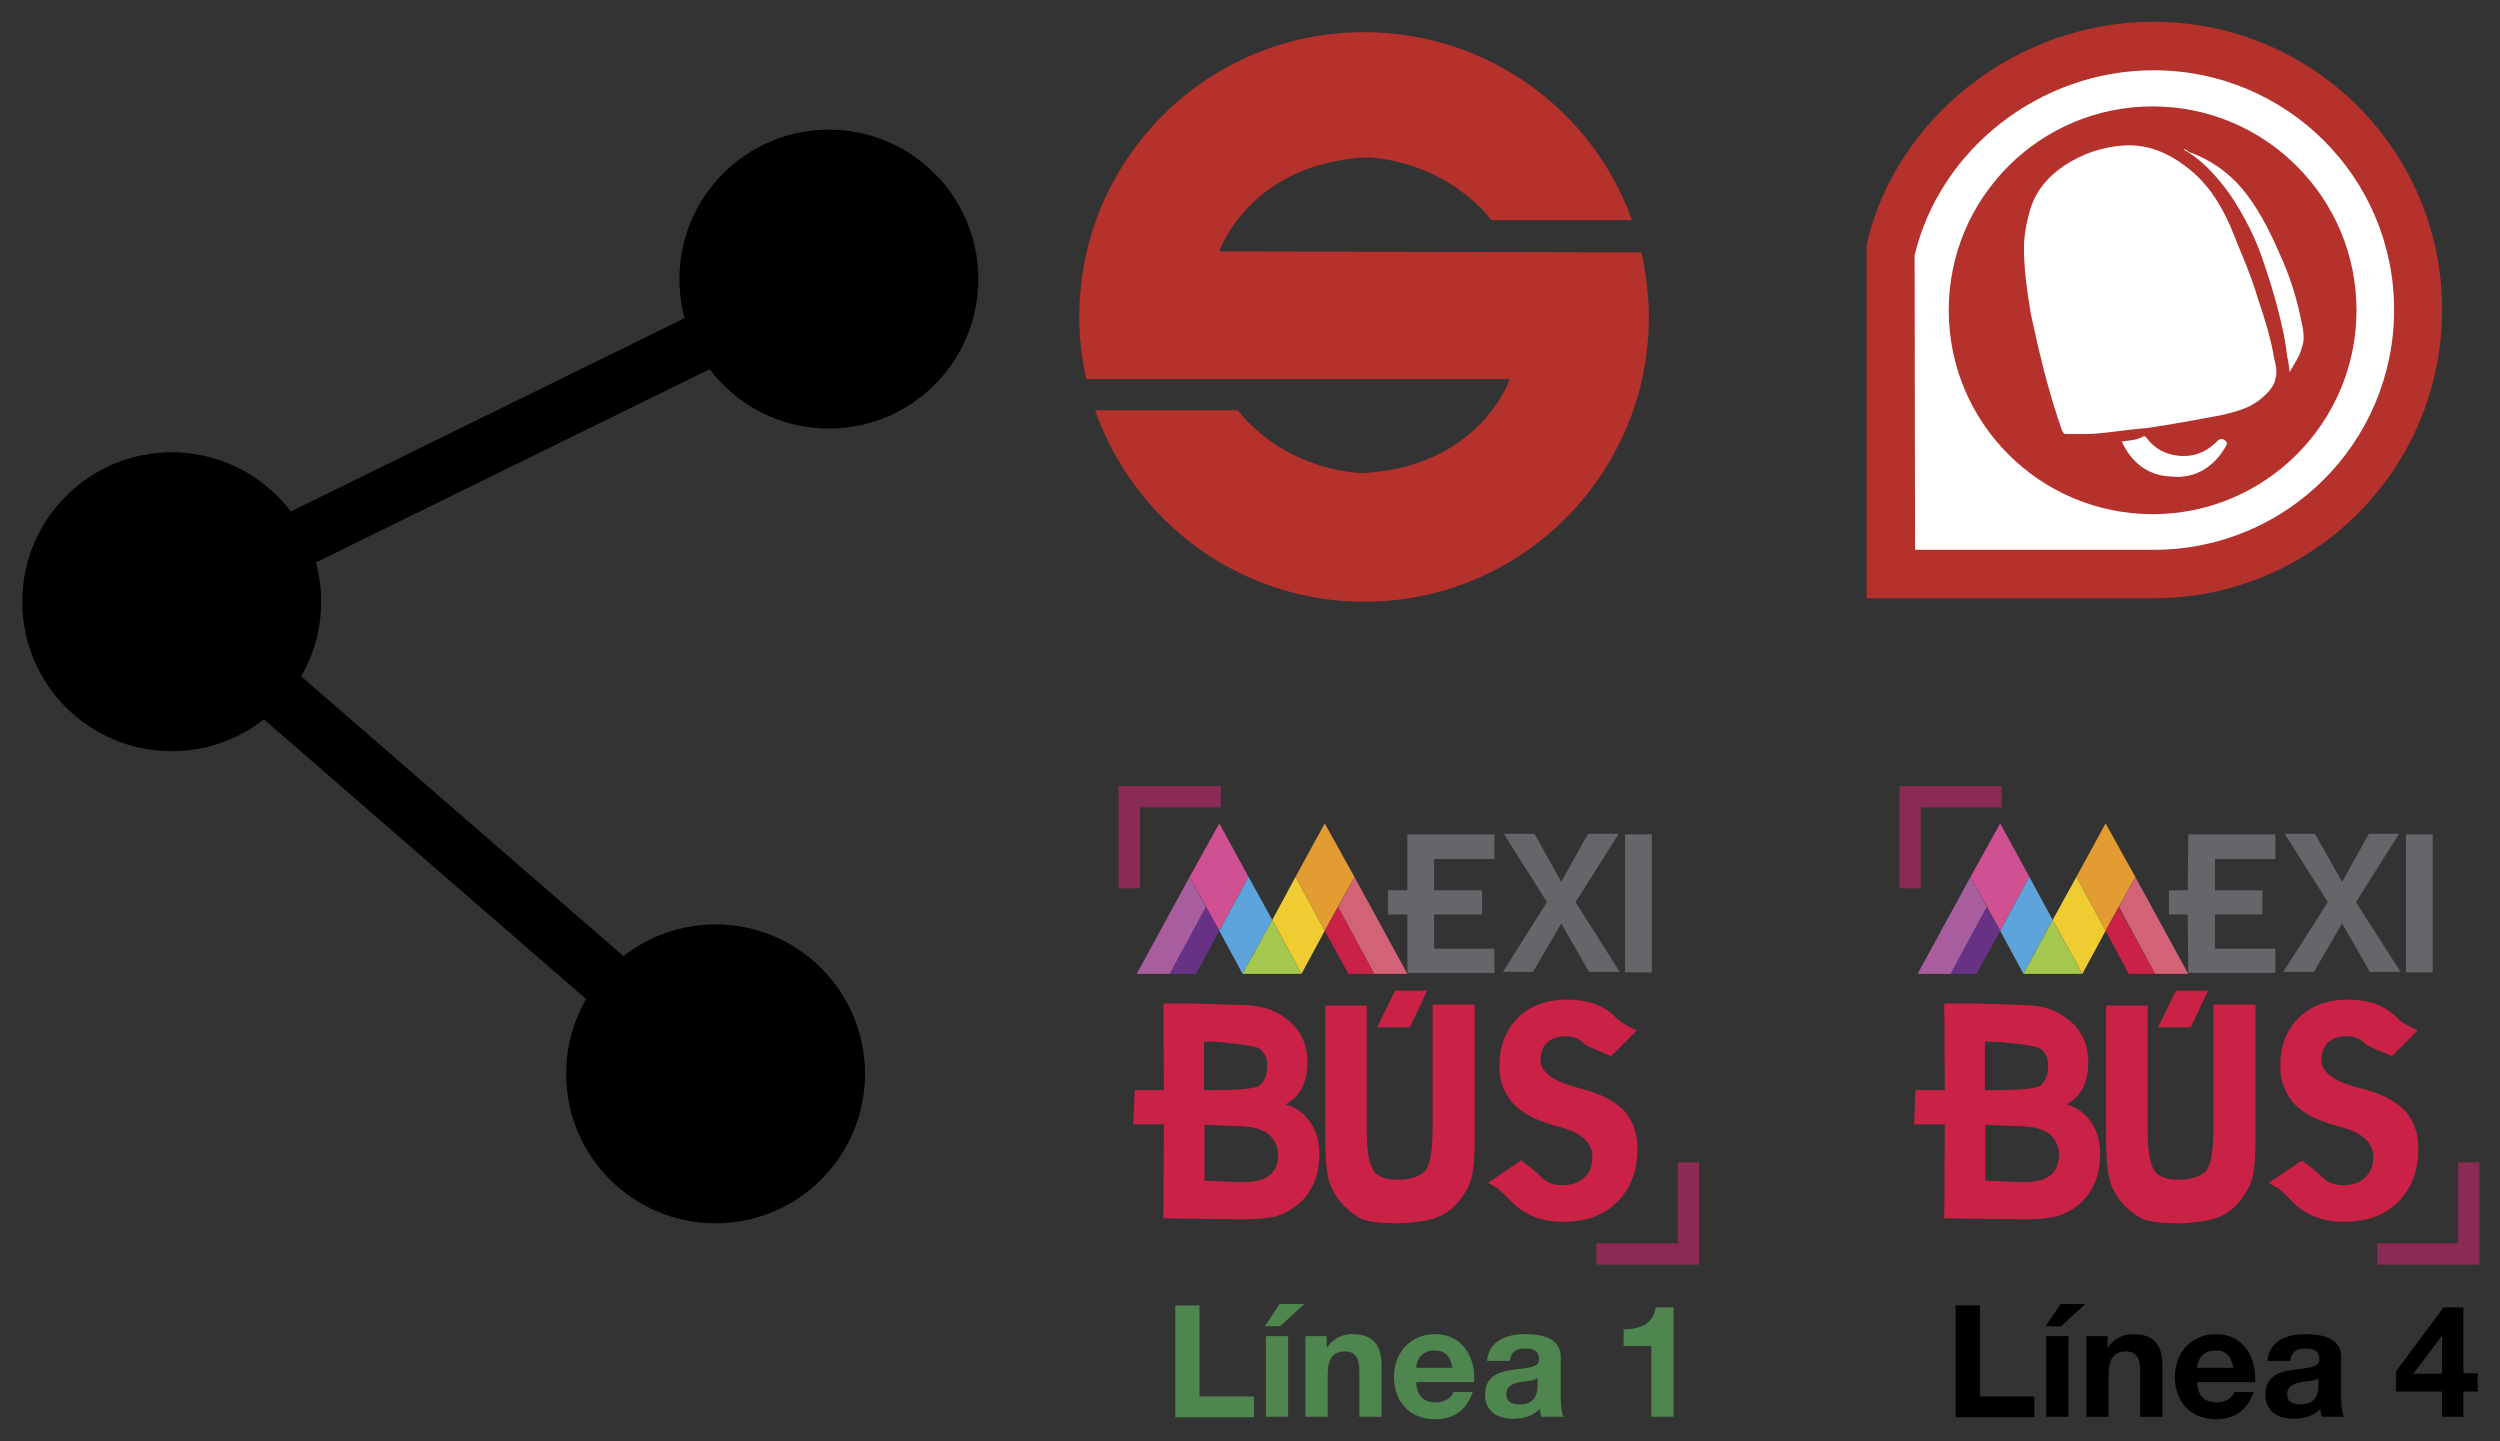 <?xml version="1.0" encoding="utf-8"?>
<!-- Generator: Adobe Illustrator 27.7.0, SVG Export Plug-In . SVG Version: 6.00 Build 0)  -->
<svg version="1.1" id="Capa_1" xmlns="http://www.w3.org/2000/svg" xmlns:xlink="http://www.w3.org/1999/xlink" x="0px" y="0px"
	 viewBox="0 0 505.2 291.2" style="enable-background:new 0 0 505.2 291.2;" xml:space="preserve">
<rect x="0" y="0" width="505.2" height="291.2" fill="#333333" stroke="none"/>
<style type="text/css">
	.st0{fill:#B4312C;}
	.st1{fill:#FFFFFF;}
	.st2{fill-rule:evenodd;clip-rule:evenodd;fill:#FFFFFF;}
	.st3{fill:#65656A;}
	.st4{fill:#A85D9F;}
	.st5{fill:#CF5191;}
	.st6{fill:#673286;}
	.st7{fill:#5EA4DC;}
	.st8{fill:#D26276;}
	.st9{fill:#E29C32;}
	.st10{fill:#CA2147;}
	.st11{fill:#F0CC33;}
	.st12{fill:#A4C74D;}
	.st13{fill:none;stroke:#8A2B54;stroke-width:4.308;stroke-miterlimit:10;}
	.st14{fill:#4F854E;}
</style>
<g>
	<path class="st0" d="M246.4,50.8c0,0,5.9-17.7,29.7-19c0,0,15,0,25.3,12.7h28.4c-7.9-22.2-29.2-38-54.2-38
		c-31.8,0-57.5,25.8-57.5,57.5c0,4.3,0.5,8.5,1.4,12.6h85.6c0,0-5.9,17.7-29.7,19c0,0-15,0-25.3-12.7h-28.8
		c7.9,22.5,29.2,38.7,54.4,38.7c31.8,0,57.5-25.8,57.5-57.5c0-4.5-0.6-8.9-1.5-13.1L246.4,50.8L246.4,50.8z"/>
	<g>
		<path class="st0" d="M377.2,120.9h58c32.2,0,58.3-26.1,58.3-58.3S467.4,4.4,435.2,4.4c-27.6,0-52,19.2-58,45V120.9z"/>
		<path class="st1" d="M387,111.1h48.3c26.8,0,48.5-21.7,48.5-48.5S462,14.2,435.2,14.2c-23,0-43.2,16-48.3,37.4L387,111.1
			L387,111.1z"/>
		<circle class="st0" cx="435" cy="62.7" r="41.2"/>
		<g>
			<path class="st2" d="M409,50.1c0,3.6,0.5,8.1,1.4,13.4c1.7,7.9,3.6,15.9,6.3,23.5c0.3,0.5,0.3,0.7,0.7,0.7c1.4,0,2.9,0,4.3,0
				c2,0,3.8-0.3,5.8-0.5c2.1-0.3,4.1-0.5,6.3-0.7c5-0.7,10.1-1.7,15.1-2.6c2.9-0.7,5.8-1.4,8.1-3.4c1.4-1.2,2.6-2.4,2.9-4.3
				c0.3-1.2,0-2.4-0.3-3.6c-0.7-4.3-2-8.4-3.4-12.5c-1.4-4.8-3.6-9.6-5.5-14.4c-2.1-4.8-4.8-8.9-8.9-12c-3.8-2.9-7.9-4.6-12.7-4.3
				c-4.3,0.3-8.4,1.7-12,4.1c-3.1,2.1-5.5,4.8-6.7,8.4C409.4,45.1,409,48,409,50.1z M441.1,30.1c0.3,0,0.3,0.3,0.5,0.3
				c3.6,2.1,6.4,5.3,8.9,8.7c3.1,4.6,5.5,9.3,7.2,14.7c0.9,2.6,1.7,5.3,2.4,7.9c0.9,3.4,1.7,6.7,2.1,10.4c0.3,0.9,0.3,2.1,0.5,3.1
				c0.9-1.7,2-3.1,2.4-4.8c0.5-1.2,0.5-2.4,0.3-3.8c-0.9-4.8-2.1-9.3-4.1-13.9s-4.1-9.2-7.2-13.3c-3.1-4.1-7-7-11.8-8.7
				C442.1,30.4,441.6,30.1,441.1,30.1z M428.8,89.2c0,0.3,0.3,0.5,0.3,0.7c2.1,4.1,5.5,6.3,9.8,6.4c4.8,0.5,8.7-2.1,11-6.3
				c0-0.3,0.3-0.5,0-0.7c-0.5-0.7-1.2-0.7-1.7-0.3c-0.3,0.3-0.3,0.3-0.5,0.5c-2.1,2-4.6,2.9-7.5,2.6c-2.6-0.3-4.8-1.4-6.4-3.6
				c-0.3-0.3-0.5-0.5-0.7-0.3C431.7,89,430.3,89,428.8,89.2z"/>
		</g>
	</g>
	<g>
		<circle cx="167.5" cy="56.4" r="30.2"/>
		<circle cx="144.6" cy="217" r="30.2"/>
		<circle cx="34.7" cy="121.6" r="30.2"/>
		<path d="M144.6,222.7c-1.3,0-2.7-0.5-3.8-1.4L30.9,125.9c-1.5-1.3-2.2-3.2-1.9-5.1c0.2-1.9,1.4-3.6,3.2-4.4L165,51.2
			c2.8-1.4,6.3-0.2,7.7,2.6c1.4,2.8,0.2,6.3-2.6,7.7L45,122.9l103.3,89.7c2.4,2.1,2.7,5.7,0.6,8.1
			C147.8,222.1,146.2,222.7,144.6,222.7z"/>
	</g>
	<g>
		<polygon class="st3" points="302,196.6 284.4,196.6 284.4,184.8 280.5,184.8 280.5,179.9 284.4,179.9 284.4,168.6 302,168.6 
			302,173.6 289.8,173.6 289.8,179.9 299.5,179.9 299.5,184.8 289.8,184.8 289.8,191.7 302,191.7 		"/>
		<polygon class="st3" points="315.5,186.6 309.8,196.4 303.7,196.4 312.6,182.3 303.9,168.5 310.1,168.5 315.5,178.2 320.9,168.5 
			327.1,168.5 318.4,182.3 327.3,196.4 321.1,196.4 		"/>
		<rect x="328.4" y="168.6" class="st3" width="5.4" height="27.9"/>
		<polygon class="st4" points="240.4,177.2 229.7,196.8 236.4,196.8 243.7,183.3 		"/>
		<polygon class="st5" points="240.4,177.2 246.4,188.1 252.3,177.2 246.4,166.4 		"/>
		<polygon class="st6" points="236.4,196.8 241.7,196.8 246.4,188.1 243.7,183.3 		"/>
		<polygon class="st7" points="246.4,188.1 252.3,177.2 257.1,185.9 251.1,196.8 		"/>
		<polygon class="st8" points="273.7,177.2 284.4,196.8 277.7,196.8 270.4,183.3 		"/>
		<polygon class="st9" points="273.7,177.2 267.7,188.1 261.8,177.2 267.7,166.4 		"/>
		<polygon class="st10" points="277.7,196.8 272.5,196.8 267.7,188.1 270.4,183.3 		"/>
		<polygon class="st11" points="267.7,188.1 261.8,177.2 257.1,185.9 263,196.8 		"/>
		<polygon class="st12" points="257.1,185.9 251.1,196.8 263,196.8 		"/>
	</g>
	<g>
		<path class="st10" d="M235.1,246.2l0.1-19H229l0.3-6.9h5.9l-0.1-17.5h6.5l9.5,0.3c3.9,0,7,1.1,9.5,3.3c2.4,2.1,3.6,4.8,3.6,8.3
			c0,2-0.4,3.7-1.1,5.2c-0.7,1.3-1.8,2.4-3.3,3.3c2,0.5,3.7,1.7,5,3.6c1.2,1.7,1.8,3.9,1.8,6.5c0,2.2-0.4,4.3-1.3,6.2
			c-0.9,1.9-2.2,3.4-3.8,4.5c-1.3,0.9-2.7,1.6-4.1,1.9c-1.5,0.3-3.6,0.5-6.3,0.5L235.1,246.2z M243.3,220.3h1c6,0,9.3-0.3,10.2-0.9
			c1.1-0.9,1.6-2.3,1.6-4.1c0-1.5-0.5-2.6-1.6-3.4c-0.4-0.3-1.8-0.6-4.2-0.9c-2.4-0.3-4.3-0.5-5.7-0.5h-1.3V220.3z M243.3,238.6
			l7.5,0.3c2.6,0,4.5-0.4,5.6-1.3c1.2-0.8,1.8-2.2,1.9-4c0-1.9-0.7-3.3-1.9-4.4c-1.3-1-3.1-1.5-5.5-1.6l-7.5-0.3V238.6z"/>
		<path class="st10" d="M267.7,203.2h8.5v25.1v0.4c0,3.7,0.4,6.2,1.3,7.8c0.8,1.3,2.5,1.9,5.2,1.9c1.1,0,2.3-0.2,3.4-0.6
			c1.1-0.4,1.9-1,2.2-1.6c0.8-1.6,1.2-4.3,1.2-8.2v-25h8.5v27.5c0,3.1-0.2,5.4-0.5,6.9c-0.3,1.5-0.9,2.8-1.7,4
			c-1.3,2-2.9,3.5-4.9,4.4c-0.9,0.4-2.2,0.8-3.7,1c-1.6,0.2-3.1,0.4-4.5,0.4c-3.8,0-6.4-0.3-7.8-1c-2-1.1-3.6-2.6-4.9-4.5
			c-0.8-1.3-1.4-2.5-1.6-3.8c-0.3-1.1-0.5-3.3-0.6-6.5v-0.5V203.2z"/>
		<path class="st10" d="M300.7,239l6.7-4.5c0.5,0.4,1.2,0.9,2.2,1.7c0.9,0.8,1.6,1.3,1.9,1.7c1.1,1.1,2.5,1.6,4.2,1.6
			c1.9,0,3.4-0.5,4.5-1.6c1-0.9,1.6-2.3,1.6-4.1c0-2.9-2.2-4.9-6.7-6.1c-0.5-0.1-0.8-0.2-1.1-0.3c-0.3-0.1-0.5-0.1-0.6-0.2
			c-0.2,0-0.5-0.1-0.9-0.3c-3-0.9-5.4-2.4-7.1-4.3c-0.8-1.1-1.4-2.2-1.8-3.3c-0.4-1.1-0.6-2.4-0.6-3.8c0-4.1,1.2-7.3,3.7-9.8
			c2.5-2.5,5.9-3.7,10-3.7c2,0,3.8,0.3,5.4,0.8c1.6,0.6,3,1.4,4.1,2.5c0.9,0.9,1.8,1.6,2.7,2c0.9,0.5,1.5,0.8,1.9,0.9l-5.2,5.2
			c-0.8-0.3-1.8-0.7-3.2-1.3c-1.3-0.6-2.2-1-2.5-1.4c-0.9-0.9-2.1-1.3-3.6-1.3c-1.6,0-2.8,0.5-3.7,1.3c-0.8,0.8-1.3,2-1.3,3.5
			c0,2.4,2.4,4.2,7.1,5.5c1.6,0.4,2.6,0.7,2.8,0.8c3.3,1,5.7,2.5,7.3,4.3c1.6,2,2.4,4.4,2.4,7.3c0,4.5-1.4,8.1-4.1,10.8
			c-2.7,2.7-6.3,4-10.9,4c-4.3,0-7.7-1.3-10.4-4c-1.1-1.2-2.1-2.1-2.9-2.8C301.7,239.7,301.1,239.2,300.7,239"/>
		<polygon class="st10" points="284.9,207.6 278.3,207.6 281.9,200.2 288.4,200.2 		"/>
	</g>
	<polyline class="st13" points="341.2,234.9 341.2,253.4 322.6,253.4 	"/>
	<polyline class="st13" points="228.2,179.5 228.2,161 246.7,161 	"/>
	<g>
		<path class="st14" d="M237.4,263.8h5v18.4h11v4.2h-15.9V263.8z"/>
		<path class="st14" d="M258.7,268h-3.1l3-4.5h5L258.7,268z M255.8,270h4.5v16.3h-4.5V270z"/>
		<path class="st14" d="M263.8,270h4.3v2.3h0.1c1.1-1.8,3.1-2.7,5-2.7c4.8,0,6,2.7,6,6.7v10h-4.5v-9.2c0-2.7-0.8-4-2.9-4
			c-2.4,0-3.5,1.4-3.5,4.7v8.5h-4.5V270z"/>
		<path class="st14" d="M286.2,279.3c0.1,2.8,1.5,4.1,4,4.1c1.8,0,3.3-1.1,3.5-2.1h3.9c-1.3,3.8-3.9,5.5-7.6,5.5
			c-5.1,0-8.3-3.5-8.3-8.6c0-4.9,3.4-8.6,8.3-8.6c5.6,0,8.2,4.7,7.9,9.7H286.2z M293.5,276.4c-0.4-2.3-1.4-3.5-3.6-3.5
			c-2.8,0-3.7,2.2-3.7,3.5H293.5z"/>
		<path class="st14" d="M300.5,275.1c0.3-4.2,4-5.5,7.7-5.5c3.2,0,7.2,0.7,7.2,4.6v8.5c0,1.5,0.2,3,0.6,3.6h-4.5
			c-0.2-0.5-0.3-1-0.3-1.6c-1.4,1.5-3.5,2-5.5,2c-3.1,0-5.6-1.5-5.6-4.9c0-3.7,2.8-4.6,5.6-5c2.7-0.4,5.3-0.3,5.3-2.1
			c0-1.9-1.3-2.2-2.9-2.2c-1.7,0-2.8,0.7-3,2.5H300.5z M310.8,278.4c-0.8,0.7-2.3,0.7-3.7,0.9c-1.4,0.3-2.7,0.8-2.7,2.4
			c0,1.7,1.3,2.1,2.7,2.1c3.5,0,3.6-2.8,3.6-3.8V278.4z"/>
		<path class="st14" d="M338.2,286.3h-4.5V272h-5.6v-3.4c3.1,0.1,6-1,6.5-4.4h3.6V286.3z"/>
	</g>
	<g>
		<polygon class="st3" points="459.8,196.6 442.2,196.6 442.1,184.8 438.3,184.8 438.3,179.9 442.1,179.9 442.2,168.6 459.8,168.6 
			459.8,173.6 447.6,173.6 447.6,179.9 457.2,179.9 457.2,184.8 447.6,184.8 447.6,191.7 459.8,191.7 		"/>
		<polygon class="st3" points="473.3,186.6 467.6,196.4 461.4,196.4 470.4,182.3 461.7,168.5 467.8,168.5 473.3,178.2 478.7,168.5 
			484.8,168.5 476.1,182.3 485.1,196.4 478.9,196.4 		"/>
		<rect x="486.2" y="168.6" class="st3" width="5.4" height="27.9"/>
		<polygon class="st4" points="398.2,177.2 387.5,196.8 394.2,196.8 401.5,183.3 		"/>
		<polygon class="st5" points="398.2,177.2 404.2,188.1 410.1,177.2 404.2,166.4 		"/>
		<polygon class="st6" points="394.2,196.8 399.4,196.8 404.2,188.1 401.5,183.3 		"/>
		<polygon class="st7" points="404.2,188.1 410.1,177.2 414.8,185.9 408.9,196.8 		"/>
		<polygon class="st8" points="431.5,177.2 442.2,196.8 435.5,196.8 428.2,183.3 		"/>
		<polygon class="st9" points="431.5,177.2 425.5,188.1 419.6,177.2 425.5,166.4 		"/>
		<polygon class="st10" points="435.5,196.8 430.2,196.8 425.5,188.1 428.1,183.3 		"/>
		<polygon class="st11" points="425.5,188.1 419.6,177.2 414.8,185.9 420.8,196.8 		"/>
		<polygon class="st12" points="414.8,185.9 408.9,196.8 420.8,196.8 		"/>
	</g>
	<g>
		<path class="st10" d="M392.9,246.2l0.1-19h-6.2l0.3-6.9h5.9l-0.1-17.5h6.5l9.5,0.3c3.9,0,7,1.1,9.5,3.3c2.4,2.1,3.6,4.8,3.6,8.3
			c0,2-0.4,3.7-1.1,5.2c-0.7,1.3-1.8,2.4-3.3,3.3c2,0.5,3.7,1.7,5,3.6c1.2,1.7,1.8,3.9,1.8,6.5c0,2.2-0.4,4.3-1.3,6.2
			c-0.9,1.9-2.2,3.4-3.8,4.5c-1.3,0.9-2.7,1.6-4.1,1.9c-1.5,0.3-3.6,0.5-6.3,0.5L392.9,246.2z M401.1,220.3h1c6,0,9.3-0.3,10.2-0.9
			c1.1-0.9,1.6-2.3,1.6-4.1c0-1.5-0.5-2.6-1.6-3.4c-0.4-0.3-1.8-0.6-4.2-0.9c-2.4-0.3-4.3-0.5-5.7-0.5h-1.3V220.3z M401.1,238.6
			l7.5,0.3c2.6,0,4.5-0.4,5.6-1.3c1.2-0.8,1.8-2.2,1.9-4c0-1.9-0.7-3.3-1.9-4.4c-1.3-1-3.1-1.5-5.5-1.6l-7.5-0.3V238.6z"/>
		<path class="st10" d="M425.5,203.2h8.5v25.1v0.4c0,3.7,0.4,6.2,1.3,7.8c0.8,1.3,2.5,1.9,5.2,1.9c1.1,0,2.3-0.2,3.4-0.6
			c1.1-0.4,1.9-1,2.2-1.6c0.8-1.6,1.2-4.3,1.2-8.2v-25h8.5v27.5c0,3.1-0.2,5.4-0.5,6.9c-0.3,1.5-0.9,2.8-1.7,4
			c-1.3,2-2.9,3.5-4.9,4.4c-0.9,0.4-2.2,0.8-3.7,1c-1.6,0.2-3.1,0.4-4.5,0.4c-3.8,0-6.4-0.3-7.8-1c-2-1.1-3.6-2.6-4.9-4.5
			c-0.8-1.3-1.4-2.5-1.6-3.8c-0.3-1.1-0.5-3.3-0.6-6.5v-0.5V203.2z"/>
		<path class="st10" d="M458.5,239l6.7-4.5c0.5,0.4,1.2,0.9,2.2,1.7c0.9,0.8,1.6,1.3,1.9,1.7c1.1,1.1,2.5,1.6,4.2,1.6
			c1.9,0,3.4-0.5,4.5-1.6c1-0.9,1.6-2.3,1.6-4.1c0-2.9-2.2-4.9-6.7-6.1c-0.5-0.1-0.8-0.2-1.1-0.3c-0.3-0.1-0.5-0.1-0.6-0.2
			c-0.2,0-0.5-0.1-0.9-0.3c-3-0.9-5.4-2.4-7.1-4.3c-0.8-1.1-1.4-2.2-1.8-3.3c-0.4-1.1-0.6-2.4-0.6-3.8c0-4.1,1.2-7.3,3.7-9.8
			c2.5-2.5,5.9-3.7,10-3.7c2,0,3.8,0.3,5.4,0.8c1.6,0.6,3,1.4,4.1,2.5c0.9,0.9,1.8,1.6,2.7,2c0.9,0.5,1.5,0.8,1.9,0.9l-5.2,5.2
			c-0.8-0.3-1.8-0.7-3.2-1.3c-1.3-0.6-2.2-1-2.5-1.4c-0.9-0.9-2.1-1.3-3.6-1.3c-1.6,0-2.8,0.5-3.7,1.3c-0.8,0.8-1.3,2-1.3,3.5
			c0,2.4,2.4,4.2,7.1,5.5c1.6,0.4,2.6,0.7,2.8,0.8c3.3,1,5.7,2.5,7.3,4.3c1.6,2,2.4,4.4,2.4,7.3c0,4.5-1.4,8.1-4.1,10.8
			c-2.7,2.7-6.3,4-10.9,4c-4.3,0-7.7-1.3-10.4-4c-1.1-1.2-2.1-2.1-2.9-2.8C459.4,239.7,458.9,239.2,458.5,239"/>
		<polygon class="st10" points="442.7,207.6 436.1,207.6 439.7,200.2 446.2,200.2 		"/>
	</g>
	<polyline class="st13" points="498.9,234.9 498.9,253.4 480.4,253.4 	"/>
	<polyline class="st13" points="386,179.5 386,161 404.5,161 	"/>
	<g>
		<path d="M395.1,263.8h5v18.4h11v4.2h-15.9V263.8z"/>
		<path d="M416.5,268h-3.1l3-4.5h5L416.5,268z M413.5,270h4.5v16.3h-4.5V270z"/>
		<path d="M421.6,270h4.3v2.3h0.1c1.1-1.8,3.1-2.7,5-2.7c4.8,0,6,2.7,6,6.7v10h-4.5v-9.2c0-2.7-0.8-4-2.9-4c-2.4,0-3.5,1.4-3.5,4.7
			v8.5h-4.5V270z"/>
		<path d="M444,279.3c0.1,2.8,1.5,4.1,4,4.1c1.8,0,3.3-1.1,3.5-2.1h3.9c-1.3,3.8-3.9,5.5-7.6,5.5c-5.1,0-8.3-3.5-8.3-8.6
			c0-4.9,3.4-8.6,8.3-8.6c5.6,0,8.2,4.7,7.9,9.7H444z M451.3,276.4c-0.4-2.3-1.4-3.5-3.6-3.5c-2.8,0-3.7,2.2-3.7,3.5H451.3z"/>
		<path d="M458.2,275.1c0.3-4.2,4-5.5,7.7-5.5c3.2,0,7.2,0.7,7.2,4.6v8.5c0,1.5,0.2,3,0.6,3.6h-4.5c-0.2-0.5-0.3-1-0.3-1.6
			c-1.4,1.5-3.5,2-5.5,2c-3.1,0-5.6-1.5-5.6-4.9c0-3.7,2.8-4.6,5.6-5c2.7-0.4,5.3-0.3,5.3-2.1c0-1.9-1.3-2.2-2.9-2.2
			c-1.7,0-2.8,0.7-3,2.5H458.2z M468.6,278.4c-0.8,0.7-2.3,0.7-3.7,0.9c-1.4,0.3-2.7,0.8-2.7,2.4c0,1.7,1.3,2.1,2.7,2.1
			c3.5,0,3.6-2.8,3.6-3.8V278.4z"/>
		<path d="M493.5,281.2h-9.3v-4.1l9.6-12.9h4v13.3h2.9v3.7h-2.9v5.1h-4.3V281.2z M493.5,269.9L493.5,269.9l-5.8,7.7h5.8V269.9z"/>
	</g>
</g>
</svg>
